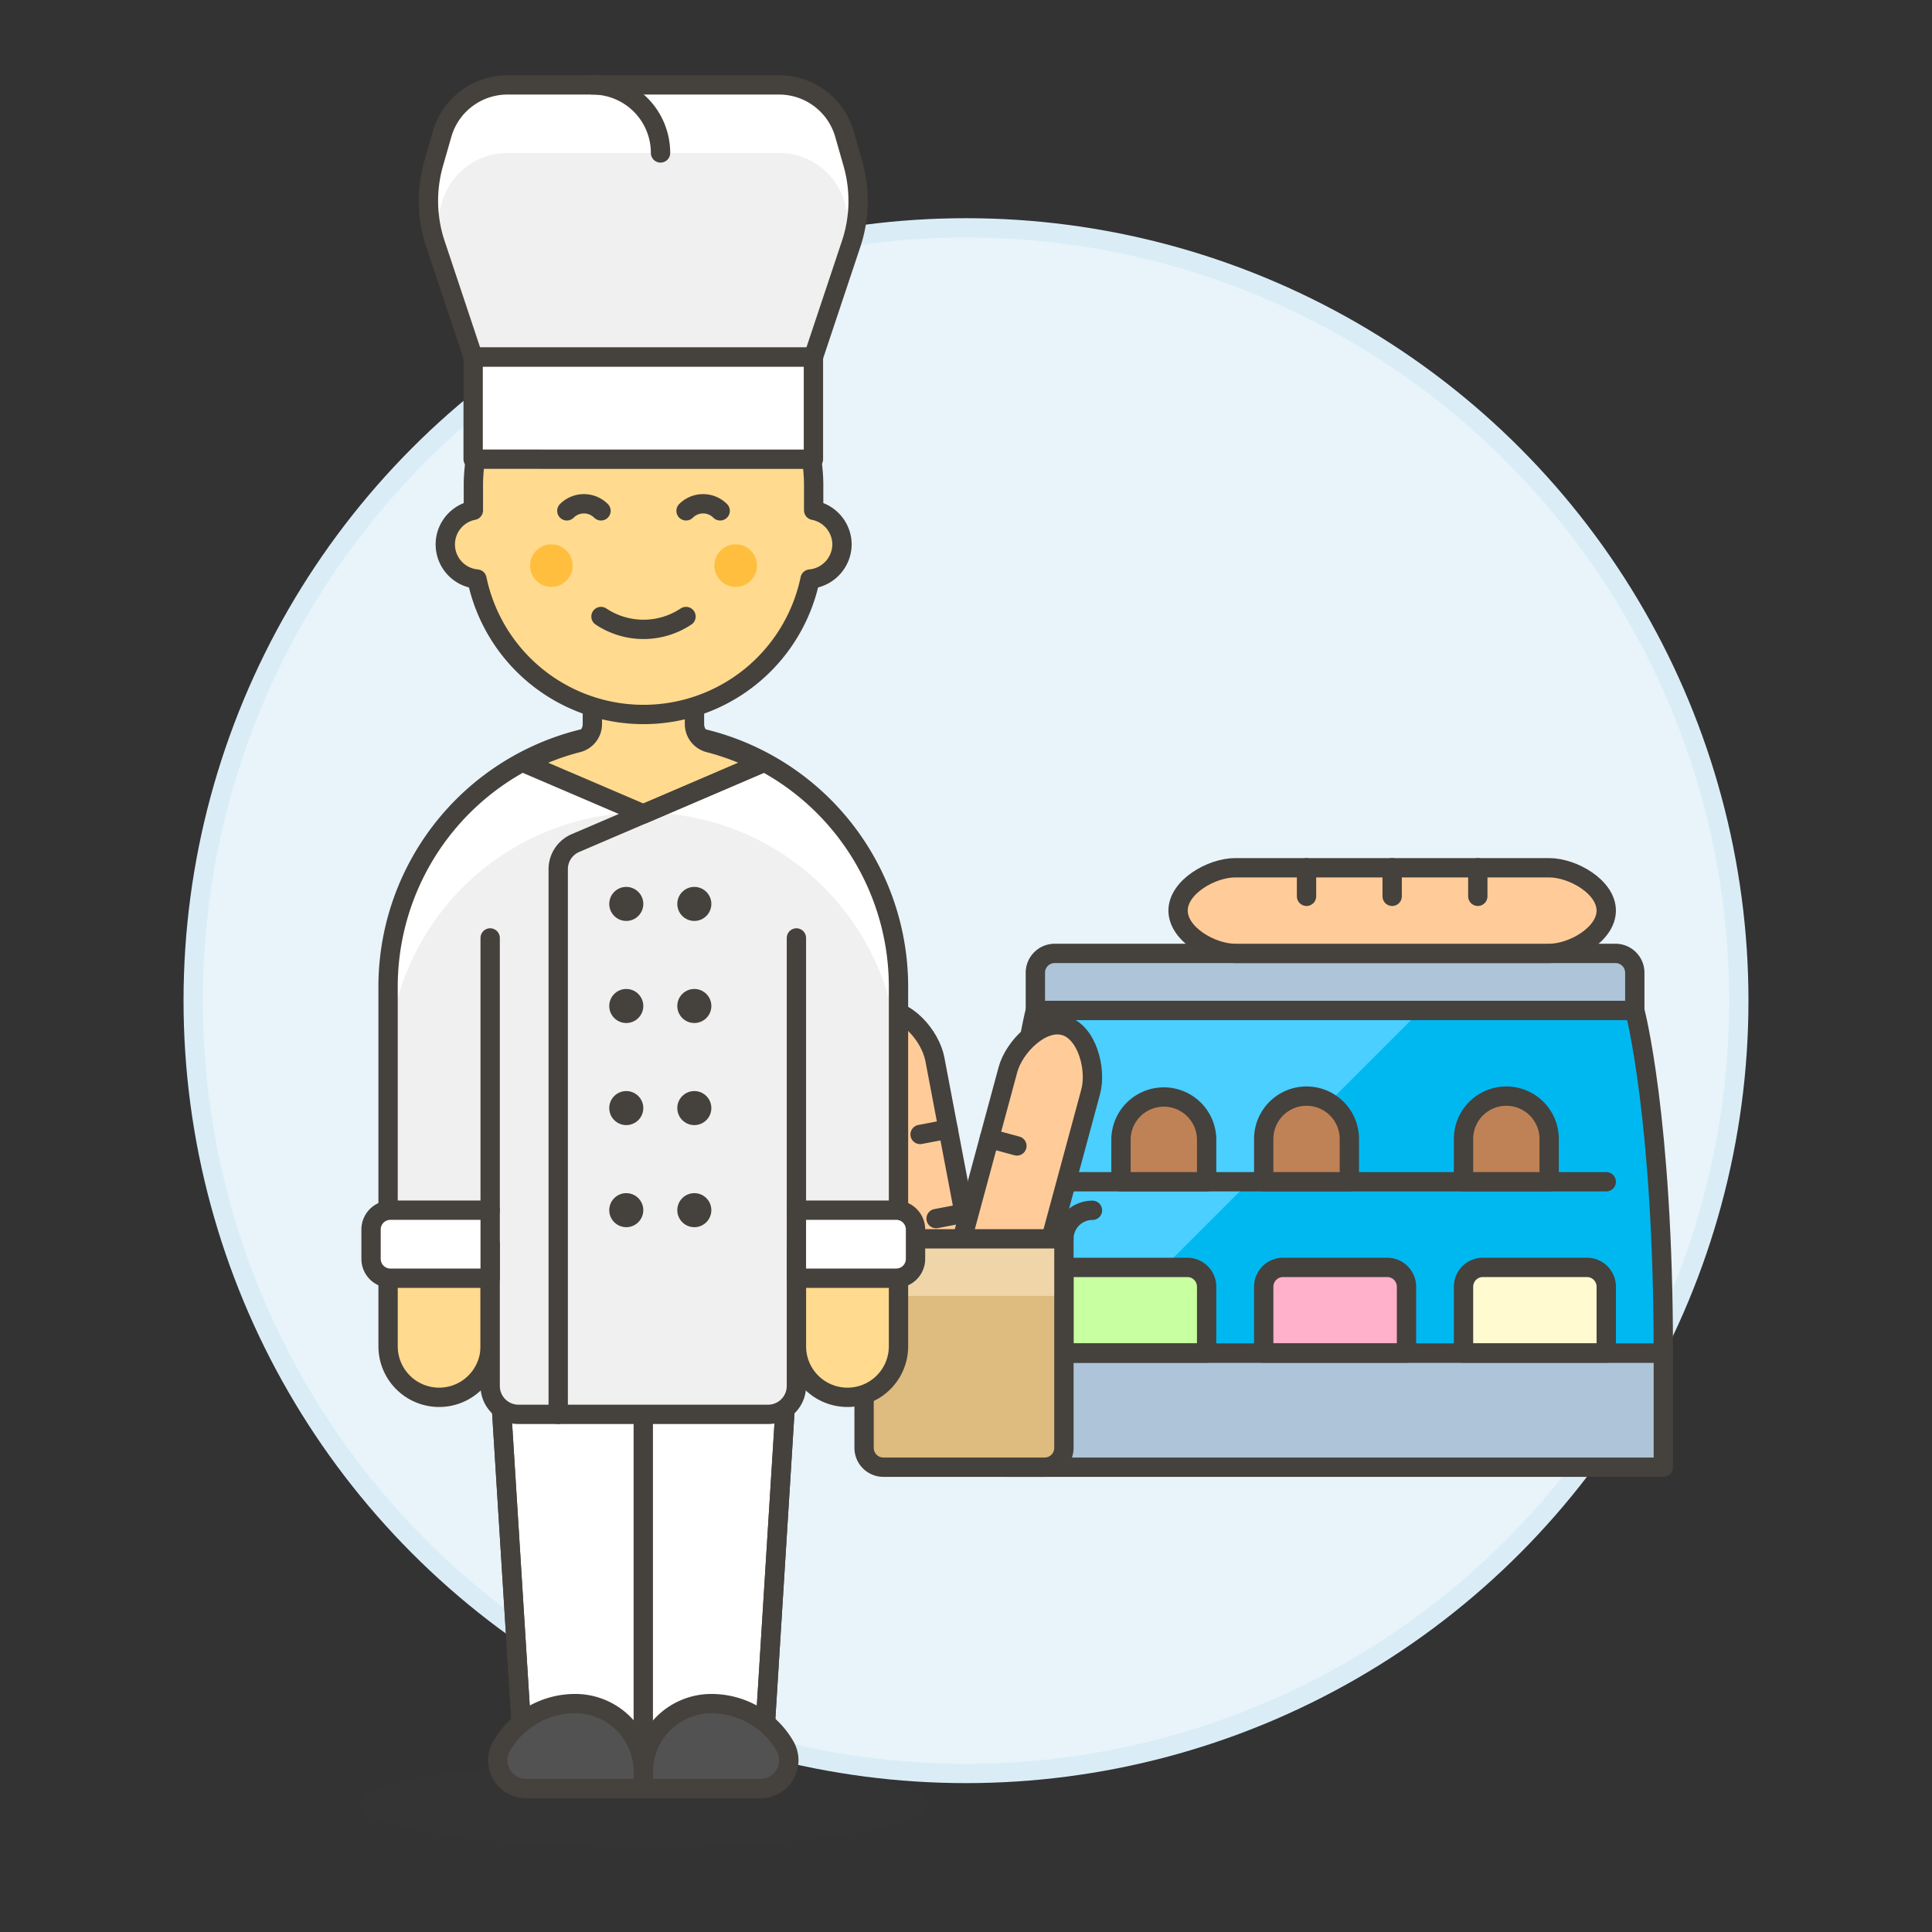 <svg xmlns="http://www.w3.org/2000/svg" viewBox="0 0 100 100"><rect x="0" y="0" width="100" height="100" fill="#333333" stroke="none"/><g class="nc-icon-wrapper"><defs/><circle class="Graphic-Style-9" cx="50" cy="51.794" r="40" fill="#e8f4fa" stroke="#daedf7" stroke-miterlimit="10"/><path class="a" d="M52.113 70.032h33.981v5.91H52.113z" fill="#adc4d9" stroke="#45413c" stroke-linecap="round" stroke-linejoin="round"/><path class="b" d="M86.094 70.032c0-12.189-1.477-17.729-1.477-17.729H53.59s-1.477 5.54-1.477 17.729z" style="" fill="#00b8f0"/><path class="a" d="M83.617 49.348H54.59a1 1 0 0 0-1 1V52.3h31.027v-1.952a1 1 0 0 0-1-1z" fill="#adc4d9" stroke="#45413c" stroke-linecap="round" stroke-linejoin="round"/><path class="c" d="M73.536 52.3H53.59s-1.477 5.54-1.477 17.729h3.693z" style="" fill="#4acfff"/><path class="d" d="M61.455 65.6h-6.387v4.432h7.387V66.6a1 1 0 0 0-1-1z" stroke="#45413c" stroke-linecap="round" stroke-linejoin="round" fill="#c8ffa1"/><path class="e" d="M71.8 65.6h-5.39a1 1 0 0 0-1 1v3.432h7.39V66.6a1 1 0 0 0-1-1z" stroke="#45413c" stroke-linecap="round" stroke-linejoin="round" fill="#ffb0ca"/><path class="f" d="M82.139 65.6h-5.387a1 1 0 0 0-1 1v3.432h7.387V66.6a1 1 0 0 0-1-1z" stroke="#45413c" stroke-linecap="round" stroke-linejoin="round" fill="#fffacf"/><path class="g" d="M83.139 61.167H55.068" stroke="#45413c" stroke-linecap="round" stroke-linejoin="round" fill="none"/><path class="h" d="M62.455 58.951a2.217 2.217 0 0 0-4.433 0v2.216h4.433z" stroke="#45413c" stroke-linecap="round" stroke-linejoin="round" fill="#bf8256"/><path class="h" d="M69.842 58.951a2.216 2.216 0 1 0-4.432 0v2.216h4.432z" stroke="#45413c" stroke-linecap="round" stroke-linejoin="round" fill="#bf8256"/><path class="h" d="M80.184 58.951a2.216 2.216 0 1 0-4.432 0v2.216h4.432z" stroke="#45413c" stroke-linecap="round" stroke-linejoin="round" fill="#bf8256"/><path class="g" d="M86.094 70.032c0-12.189-1.477-17.729-1.477-17.729H53.59s-1.477 5.54-1.477 17.729z" stroke="#45413c" stroke-linecap="round" stroke-linejoin="round" fill="none"/><g><path class="i" d="M80.184 49.348c1.224 0 2.955-.992 2.955-2.216s-1.731-2.217-2.955-2.217H63.932c-1.224 0-2.955.993-2.955 2.217s1.731 2.216 2.955 2.216z" stroke="#45413c" stroke-linecap="round" stroke-linejoin="round" fill="#fc9"/><path class="g" d="M76.491 44.915v1.478" stroke="#45413c" stroke-linecap="round" stroke-linejoin="round" fill="none"/><path class="g" d="M72.058 44.915v1.478" stroke="#45413c" stroke-linecap="round" stroke-linejoin="round" fill="none"/><path class="g" d="M67.626 44.915v1.478" stroke="#45413c" stroke-linecap="round" stroke-linejoin="round" fill="none"/></g><g><path class="i" d="M47.066 71.609c.228 1.2 1.526 2.718 2.729 2.489s1.854-2.114 1.625-3.317l-3.033-15.966c-.229-1.2-1.527-2.718-2.729-2.489s-1.858 2.114-1.626 3.316z" stroke="#45413c" stroke-linecap="round" stroke-linejoin="round" fill="#fc9"/><path class="g" d="M50.731 67.153l-1.452.275" stroke="#45413c" stroke-linecap="round" stroke-linejoin="round" fill="none"/><path class="g" d="M49.903 62.798l-1.451.276" stroke="#45413c" stroke-linecap="round" stroke-linejoin="round" fill="none"/><path class="g" d="M49.076 58.444l-1.452.275" stroke="#45413c" stroke-linecap="round" stroke-linejoin="round" fill="none"/><path class="i" d="M52.209 72.207c-.319 1.181-1.729 2.593-2.91 2.274s-1.688-2.249-1.368-3.431l4.241-15.689c.32-1.181 1.73-2.593 2.911-2.274s1.688 2.25 1.368 3.431z" stroke="#45413c" stroke-linecap="round" stroke-linejoin="round" fill="#fc9"/><path class="g" d="M48.895 67.484l1.426.386" stroke="#45413c" stroke-linecap="round" stroke-linejoin="round" fill="none"/><path class="g" d="M51.208 58.927l1.427.386" stroke="#45413c" stroke-linecap="round" stroke-linejoin="round" fill="none"/><path class="j" d="M55.068 64.122H44.725v10.82a1 1 0 0 0 1 1h8.343a1 1 0 0 0 1-1z" style="" fill="#debb7e"/><path class="k" d="M44.725 64.122h10.342v2.955H44.725z" style="" fill="#f0d5a8"/><path class="i" d="M55.068 64.122a1.477 1.477 0 0 1 1.477-1.477" stroke="#45413c" stroke-linecap="round" stroke-linejoin="round" fill="#fc9"/><path class="i" d="M43.248 62.645a1.477 1.477 0 0 1 1.477 1.477" stroke="#45413c" stroke-linecap="round" stroke-linejoin="round" fill="#fc9"/><path class="g" d="M55.068 64.122H44.725v10.82a1 1 0 0 0 1 1h8.343a1 1 0 0 0 1-1z" stroke="#45413c" stroke-linecap="round" stroke-linejoin="round" fill="none"/></g><g><ellipse class="l" cx="33.296" cy="93.405" rx="14.677" ry="2.202" fill="#45413c" opacity="0.15"/><path class="m" d="M25.371 63.519l1.761 28.18h12.329l1.761-28.18H25.371z" stroke="#45413c" stroke-linecap="round" stroke-linejoin="round" fill="#fff"/><path class="g" d="M33.296 63.519v28.18" stroke="#45413c" stroke-linecap="round" stroke-linejoin="round" fill="none"/><path class="g" d="M25.371 63.519l1.761 28.18h12.329l1.761-28.18H25.371z" stroke="#45413c" stroke-linecap="round" stroke-linejoin="round" fill="none"/><path class="n" d="M27.231 92.579a1.467 1.467 0 0 1-1.271-2.2 4.4 4.4 0 0 1 3.814-2.2A3.522 3.522 0 0 1 33.3 91.7v.88z" stroke="#45413c" stroke-linecap="round" stroke-linejoin="round" fill="#525252"/><path class="n" d="M39.362 92.579a1.467 1.467 0 0 0 1.271-2.2 4.4 4.4 0 0 0-3.814-2.2A3.523 3.523 0 0 0 33.3 91.7v.88z" stroke="#45413c" stroke-linecap="round" stroke-linejoin="round" fill="#525252"/><path class="o" d="M20.087 69.683a2.642 2.642 0 0 0 5.284 0V64.4h-5.284z" stroke="#45413c" stroke-linecap="round" stroke-linejoin="round" fill="#ffda8f"/><path class="o" d="M41.222 69.683a2.642 2.642 0 0 0 5.284 0V64.4h-5.284z" stroke="#45413c" stroke-linecap="round" stroke-linejoin="round" fill="#ffda8f"/><path class="p" d="M46.506 51.19a13.21 13.21 0 1 0-26.419 0V64.4h5.284v7.339a1.468 1.468 0 0 0 1.468 1.468h12.915a1.468 1.468 0 0 0 1.468-1.468V64.4h5.284z" style="" fill="#f0f0f0"/><path class="q" d="M33.3 37.98a13.209 13.209 0 0 0-13.213 13.21v3.962a13.21 13.21 0 0 1 26.419 0V51.19A13.21 13.21 0 0 0 33.3 37.98z" style="" fill="#fff"/><path class="g" d="M46.506 51.19a13.21 13.21 0 1 0-26.419 0V64.4h5.284v7.339a1.468 1.468 0 0 0 1.468 1.468h12.915a1.468 1.468 0 0 0 1.468-1.468V64.4h5.284z" stroke="#45413c" stroke-linecap="round" stroke-linejoin="round" fill="none"/><path class="o" d="M36.693 38.445a1 1 0 0 1-.747-.968l.005-2.942h-5.29v2.941a1 1 0 0 1-.748.967 12.842 12.842 0 0 0-2.758 1.057l6.145 2.632 6.138-2.632a12.9 12.9 0 0 0-2.745-1.055z" stroke="#45413c" stroke-linecap="round" stroke-linejoin="round" fill="#ffda8f"/><circle class="r" cx="32.416" cy="46.787" r=".881" style="" fill="#45413c"/><circle class="r" cx="35.938" cy="46.787" r=".881" style="" fill="#45413c"/><circle class="r" cx="32.416" cy="52.07" r=".881" style="" fill="#45413c"/><circle class="r" cx="35.938" cy="52.07" r=".881" style="" fill="#45413c"/><circle class="r" cx="32.416" cy="57.354" r=".881" style="" fill="#45413c"/><circle class="r" cx="35.938" cy="57.354" r=".881" style="" fill="#45413c"/><circle class="r" cx="32.416" cy="62.638" r=".881" style="" fill="#45413c"/><circle class="r" cx="35.938" cy="62.638" r=".881" style="" fill="#45413c"/><path class="g" d="M39.438 39.5l-9.655 4.138a1.469 1.469 0 0 0-.89 1.349v28.219" stroke="#45413c" stroke-linecap="round" stroke-linejoin="round" fill="none"/><path class="m" d="M20.206 62.638h5.165v3.522h-5.165a1 1 0 0 1-1-1v-1.522a1 1 0 0 1 1-1z" stroke="#45413c" stroke-linecap="round" stroke-linejoin="round" fill="#fff"/><path class="m" d="M41.222 62.638h5.165a1 1 0 0 1 1 1v1.522a1 1 0 0 1-1 1h-5.165z" stroke="#45413c" stroke-linecap="round" stroke-linejoin="round" fill="#fff"/><path class="g" d="M41.222 48.548v14.09" stroke="#45413c" stroke-linecap="round" stroke-linejoin="round" fill="none"/><path class="g" d="M25.371 48.548v14.09" stroke="#45413c" stroke-linecap="round" stroke-linejoin="round" fill="none"/></g><g><path class="o" d="M43.582 28.174a1.809 1.809 0 0 0-1.467-1.761v-1.174a8.807 8.807 0 1 0-17.613 0v1.174a1.8 1.8 0 0 0 .185 3.559 8.807 8.807 0 0 0 17.243 0 1.817 1.817 0 0 0 1.652-1.798z" stroke="#45413c" stroke-linecap="round" stroke-linejoin="round" fill="#ffda8f"/><circle class="s" cx="28.538" cy="29.275" r="1.101" style="" fill="#ffbe3d"/><circle class="s" cx="38.078" cy="29.275" r="1.101" style="" fill="#ffbe3d"/><path class="g" d="M31.107 31.911a3.972 3.972 0 0 0 4.4 0" stroke="#45413c" stroke-linecap="round" stroke-linejoin="round" fill="none"/><path class="g" d="M37.276 26.441a1.25 1.25 0 0 0-1.766 0" stroke="#45413c" stroke-linecap="round" stroke-linejoin="round" fill="none"/><path class="g" d="M31.107 26.441a1.251 1.251 0 0 0-1.767 0" stroke="#45413c" stroke-linecap="round" stroke-linejoin="round" fill="none"/><path class="p" d="M26.266 4.394h14.06a3.522 3.522 0 0 1 3.387 2.554l.432 1.514a7.04 7.04 0 0 1-.09 4.164L42.1 18.484H24.49l-1.953-5.858a7.056 7.056 0 0 1-.091-4.164l.433-1.514a3.522 3.522 0 0 1 3.387-2.554z" style="" fill="#f0f0f0"/><path class="q" d="M22.446 11.985l.433-1.514a3.523 3.523 0 0 1 3.387-2.555h14.06a3.523 3.523 0 0 1 3.387 2.555l.432 1.514c.017.058.032.117.047.175a7.042 7.042 0 0 0-.047-3.7l-.432-1.514a3.522 3.522 0 0 0-3.387-2.554h-14.06a3.522 3.522 0 0 0-3.387 2.554l-.433 1.514a7.052 7.052 0 0 0-.046 3.7l.046-.175z" style="" fill="#fff"/><path class="g" d="M26.266 4.394h14.06a3.522 3.522 0 0 1 3.387 2.554l.432 1.514a7.04 7.04 0 0 1-.09 4.164L42.1 18.484H24.49l-1.953-5.858a7.056 7.056 0 0 1-.091-4.164l.433-1.514a3.522 3.522 0 0 1 3.387-2.554z" stroke="#45413c" stroke-linecap="round" stroke-linejoin="round" fill="none"/><path class="m" d="M24.49 18.484h17.613v5.284H24.49z" stroke="#45413c" stroke-linecap="round" stroke-linejoin="round" fill="#fff"/><path class="g" d="M30.666 4.394a3.522 3.522 0 0 1 3.523 3.522" stroke="#45413c" stroke-linecap="round" stroke-linejoin="round" fill="none"/></g></g></svg>